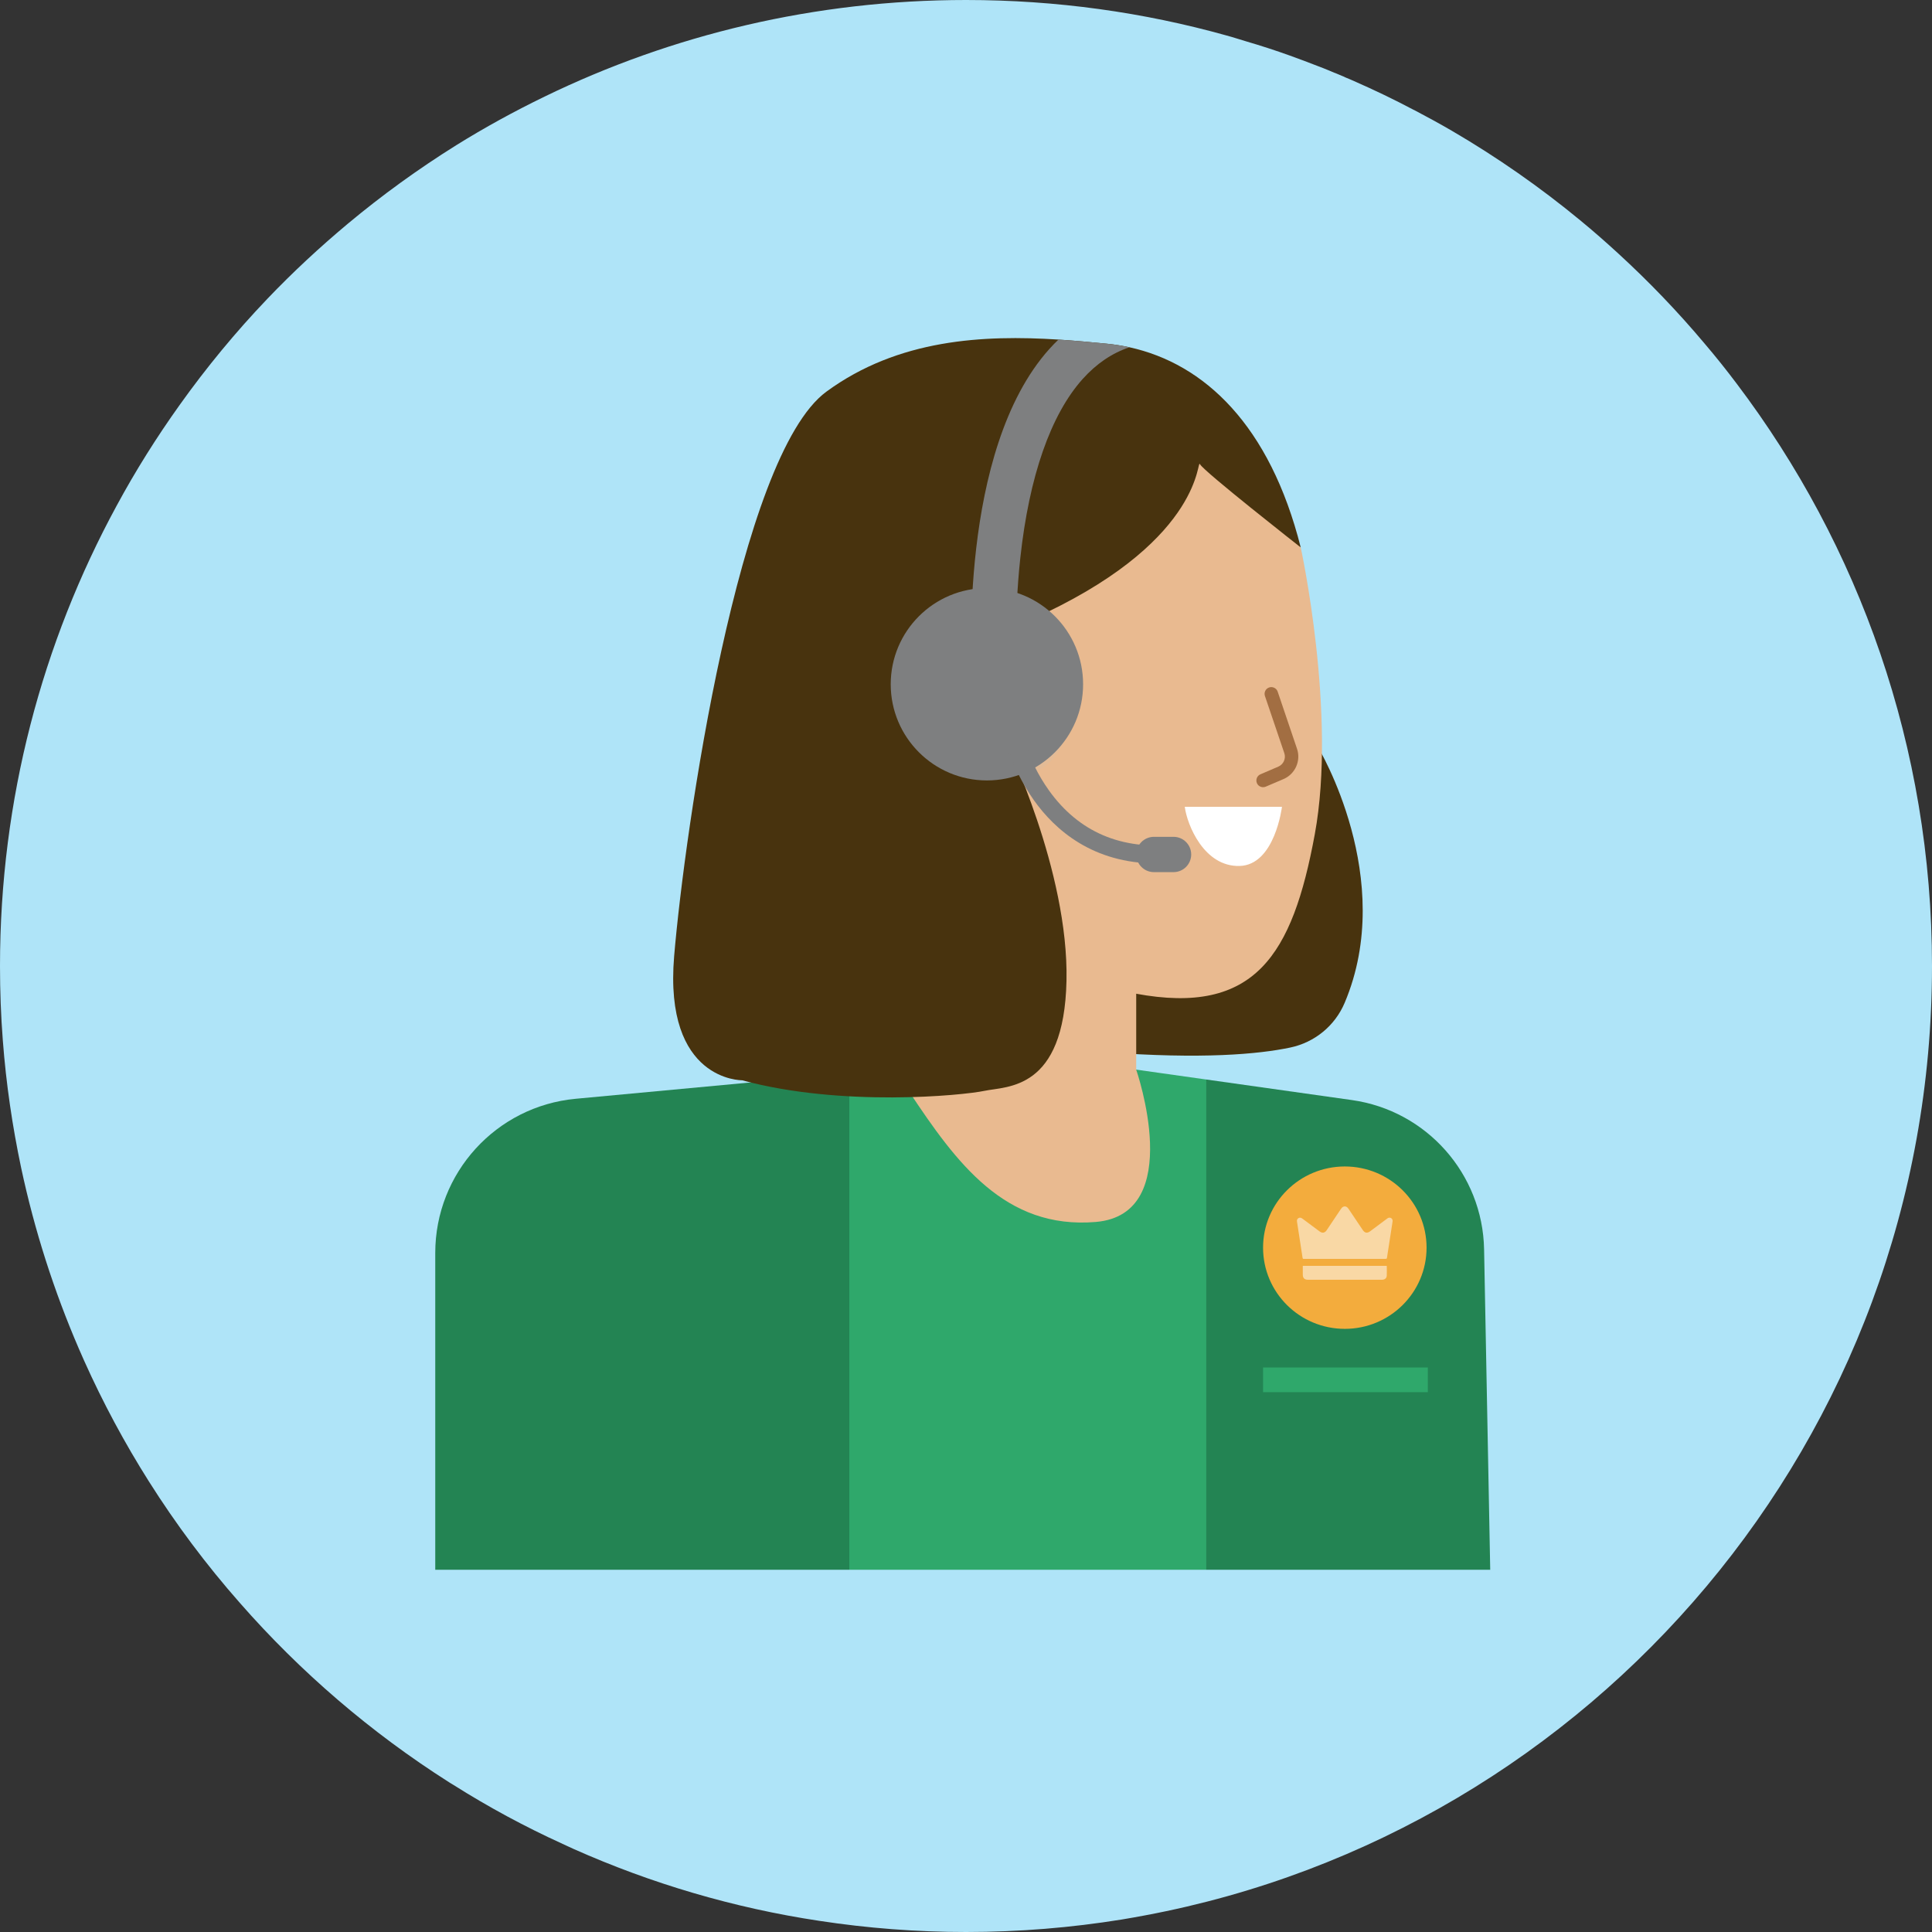 <svg width="80" height="80" viewBox="0 0 80 80" fill="none" xmlns="http://www.w3.org/2000/svg">
<rect x="0" y="0" width="80" height="80" fill="#333333" stroke="none"/>
<g clip-path="url(#clip0_4102_7185)">
<path d="M80 39.997C80 59.552 65.967 75.834 47.423 79.31C47.103 79.371 46.782 79.427 46.456 79.482C44.354 79.821 42.203 80 40.003 80C37.938 80 35.905 79.84 33.926 79.538C30.364 79.002 26.95 77.985 23.764 76.567C23.61 76.499 23.45 76.425 23.296 76.352C21.73 75.637 20.22 74.823 18.778 73.911C18.71 73.874 18.649 73.831 18.587 73.794C15.358 71.742 12.437 69.234 9.928 66.368C8.542 64.796 7.284 63.114 6.163 61.339C5.158 59.749 4.265 58.085 3.488 56.353C3.414 56.187 3.34 56.014 3.266 55.848C2.237 53.463 1.43 50.955 0.875 48.354C0.512 46.634 0.253 44.878 0.117 43.084C0.037 42.062 0 41.032 0 39.997C0 33.101 1.75 26.611 4.826 20.948C5.608 19.499 6.483 18.107 7.439 16.769C8.542 15.222 9.756 13.749 11.069 12.375C12.116 11.278 13.232 10.243 14.396 9.269C15.814 8.086 17.311 7.001 18.889 6.015C20.066 5.282 21.293 4.61 22.55 4C27.825 1.436 33.748 0 40.003 0C43.744 0 47.368 0.512 50.8 1.473C50.942 1.51 51.078 1.553 51.219 1.596C51.349 1.633 51.472 1.67 51.602 1.713C52.212 1.892 52.822 2.089 53.42 2.305C53.808 2.447 54.196 2.588 54.584 2.742C54.732 2.798 54.874 2.853 55.022 2.915C55.096 2.946 55.17 2.977 55.238 3.007C55.281 3.02 55.324 3.038 55.367 3.057C55.447 3.088 55.527 3.125 55.601 3.155C55.638 3.168 55.675 3.186 55.706 3.205C55.718 3.205 55.731 3.211 55.737 3.217C55.848 3.26 55.959 3.309 56.07 3.359C56.914 3.729 57.734 4.123 58.547 4.554H58.553C59.083 4.832 59.613 5.121 60.131 5.423C61.998 6.514 63.773 7.753 65.431 9.121C65.973 9.565 66.497 10.027 67.015 10.502C68.278 11.66 69.468 12.899 70.571 14.211C71.039 14.76 71.483 15.315 71.914 15.888C76.986 22.593 80 30.944 80 39.997Z" fill="#AFE4F8"/>
<g clip-path="url(#clip1_4102_7185)">
<path d="M35.169 44.44V65.21L18.023 65.172V51.883C18.023 48.572 20.543 45.805 23.839 45.498L35.169 44.44Z" fill="#238453"/>
<path d="M49.953 44.701V65.243L35.168 65.211V44.44L42.949 43.713L49.953 44.701Z" fill="#2FA86B"/>
<path d="M61.712 65.269L49.949 65.243V44.7L55.977 45.551C59.073 45.987 61.393 48.606 61.453 51.73L61.712 65.269Z" fill="#238453"/>
<path d="M54.587 30.959C54.587 30.959 57.856 36.38 55.679 41.526C55.278 42.475 54.436 43.164 53.429 43.376C52.107 43.654 49.773 43.866 45.762 43.568L46.231 40.398L54.587 30.959Z" fill="#48330E"/>
<path d="M53.86 22.667C53.86 22.667 55.363 29.553 54.442 34.548C53.521 39.543 51.969 42.065 47.022 41.144C42.076 40.223 39.312 38.816 39.36 34.985C39.408 31.154 41.3 18.933 45.276 18.497C49.252 18.06 52.308 19.806 53.859 22.667H53.86Z" fill="#E9BA90"/>
<path d="M49.059 33.409H53.083C53.083 33.409 52.793 35.822 51.326 35.858C49.859 35.894 49.156 34.161 49.059 33.409Z" fill="white"/>
<path d="M47.048 40.706V44.294C47.048 44.294 49.13 50.284 45.371 50.599C41.613 50.913 39.6 48.149 37.637 45.191L43.892 40.075L47.048 40.705V40.706Z" fill="#E9BA90"/>
<path d="M53.86 22.667C53.86 22.667 49.836 19.514 49.69 19.223C49.544 18.933 49.884 22.23 43.288 25.383C43.288 25.383 43.361 28.874 41.651 30.716C41.651 30.716 44.258 36.051 44.161 40.61C44.065 45.169 41.688 44.974 40.767 45.169C39.846 45.363 34.851 45.847 30.729 44.732C30.729 44.732 27.479 44.78 27.915 39.591C28.352 34.402 30.583 18.884 34.22 16.217C37.199 14.033 40.731 13.864 43.831 14.061C44.515 14.106 45.179 14.167 45.81 14.229C46.133 14.26 46.453 14.31 46.77 14.38C49.87 15.061 52.584 17.606 53.86 22.667Z" fill="#48330E"/>
<path d="M44.29 29.583C44.361 28.159 43.556 26.961 42.49 26.907C41.424 26.854 40.502 27.965 40.431 29.389C40.359 30.813 41.165 32.011 42.23 32.065C43.296 32.118 44.218 31.007 44.29 29.583Z" fill="#E3BB96"/>
<path d="M52.302 32.596C52.194 32.596 52.091 32.533 52.046 32.428C51.986 32.286 52.051 32.122 52.193 32.062L52.932 31.745C53.146 31.653 53.256 31.408 53.181 31.187L52.378 28.819C52.329 28.673 52.407 28.515 52.553 28.466C52.699 28.417 52.856 28.495 52.906 28.64L53.708 31.009C53.875 31.504 53.631 32.051 53.151 32.258L52.412 32.574C52.376 32.59 52.338 32.596 52.302 32.596Z" fill="#A26E42"/>
<path d="M43.255 31.268C43.248 31.268 43.239 31.268 43.232 31.267C43.156 31.253 43.105 31.182 43.118 31.106C43.364 29.628 42.311 29.127 42.3 29.122C42.23 29.09 42.2 29.007 42.231 28.937C42.264 28.867 42.346 28.837 42.416 28.868C42.429 28.874 43.673 29.465 43.393 31.151C43.382 31.219 43.322 31.267 43.255 31.267V31.268Z" fill="#A26E42"/>
<path d="M40.866 32.316C43.066 32.316 44.849 30.533 44.849 28.334C44.849 26.134 43.066 24.351 40.866 24.351C38.666 24.351 36.883 26.134 36.883 28.334C36.883 30.533 38.666 32.316 40.866 32.316Z" fill="#7E7F80"/>
<path d="M46.767 14.38C46.039 14.625 45.401 15.06 44.834 15.69C43.509 17.164 42.616 19.725 42.25 23.094C41.964 25.722 42.106 27.915 42.108 27.937L40.255 28.062C40.229 27.681 39.665 18.669 43.451 14.451C43.573 14.315 43.699 14.185 43.828 14.062C44.512 14.106 45.176 14.167 45.807 14.229C46.13 14.26 46.451 14.31 46.767 14.38Z" fill="#7E7F80"/>
<path d="M47.887 35.753C45.257 35.753 43.69 34.369 42.817 33.143C41.789 31.698 41.5 30.193 41.488 30.13L42.219 29.995L41.854 30.062L42.219 29.994C42.222 30.008 42.496 31.421 43.437 32.733C44.67 34.452 46.427 35.205 48.658 34.968L48.736 35.707C48.441 35.738 48.159 35.753 47.888 35.753H47.887Z" fill="#7E7F80"/>
<path d="M48.593 34.651H47.782C47.378 34.651 47.051 34.978 47.051 35.382C47.051 35.786 47.378 36.113 47.782 36.113H48.593C48.997 36.113 49.325 35.786 49.325 35.382C49.325 34.978 48.997 34.651 48.593 34.651Z" fill="#7E7F80"/>
<path d="M59.124 56.625H52.301V57.647H59.124V56.625Z" fill="#2FA86B"/>
<path d="M55.686 55.025C57.555 55.025 59.071 53.52 59.071 51.663C59.071 49.806 57.555 48.301 55.686 48.301C53.816 48.301 52.301 49.806 52.301 51.663C52.301 53.52 53.816 55.025 55.686 55.025Z" fill="#F3AC3D"/>
<path d="M55.681 52.127C55.118 52.127 54.556 52.127 53.992 52.129C53.955 52.129 53.942 52.118 53.936 52.081C53.881 51.716 53.824 51.352 53.768 50.987C53.747 50.854 53.727 50.72 53.706 50.587C53.696 50.522 53.715 50.47 53.764 50.441C53.812 50.411 53.868 50.415 53.922 50.455C54.161 50.633 54.4 50.81 54.638 50.988C54.754 51.074 54.856 51.057 54.936 50.939C55.134 50.643 55.332 50.347 55.531 50.051C55.617 49.922 55.751 49.922 55.837 50.051C56.035 50.346 56.233 50.64 56.43 50.934C56.513 51.058 56.614 51.075 56.734 50.985C56.972 50.807 57.211 50.629 57.45 50.451C57.5 50.414 57.557 50.41 57.604 50.439C57.652 50.469 57.673 50.52 57.663 50.581C57.657 50.615 57.653 50.649 57.648 50.682C57.577 51.141 57.506 51.601 57.435 52.059C57.424 52.127 57.425 52.127 57.355 52.127C56.797 52.127 56.24 52.127 55.682 52.127L55.681 52.127Z" fill="#F9D8A5"/>
<path d="M53.945 52.417H57.418C57.42 52.42 57.424 52.422 57.424 52.425C57.424 52.557 57.429 52.69 57.423 52.822C57.419 52.927 57.34 52.991 57.228 52.991C56.598 52.991 55.968 52.991 55.337 52.991C54.942 52.991 54.547 52.991 54.152 52.991C54.018 52.991 53.946 52.92 53.946 52.786C53.946 52.665 53.946 52.543 53.946 52.417L53.945 52.417Z" fill="#F9D8A5"/>
</g>
</g>
<defs>
<clipPath id="clip0_4102_7185">
<rect width="80" height="80" fill="white"/>
</clipPath>
<clipPath id="clip1_4102_7185">
<rect width="43.717" height="51" fill="white" transform="translate(18 14)"/>
</clipPath>
</defs>
</svg>

